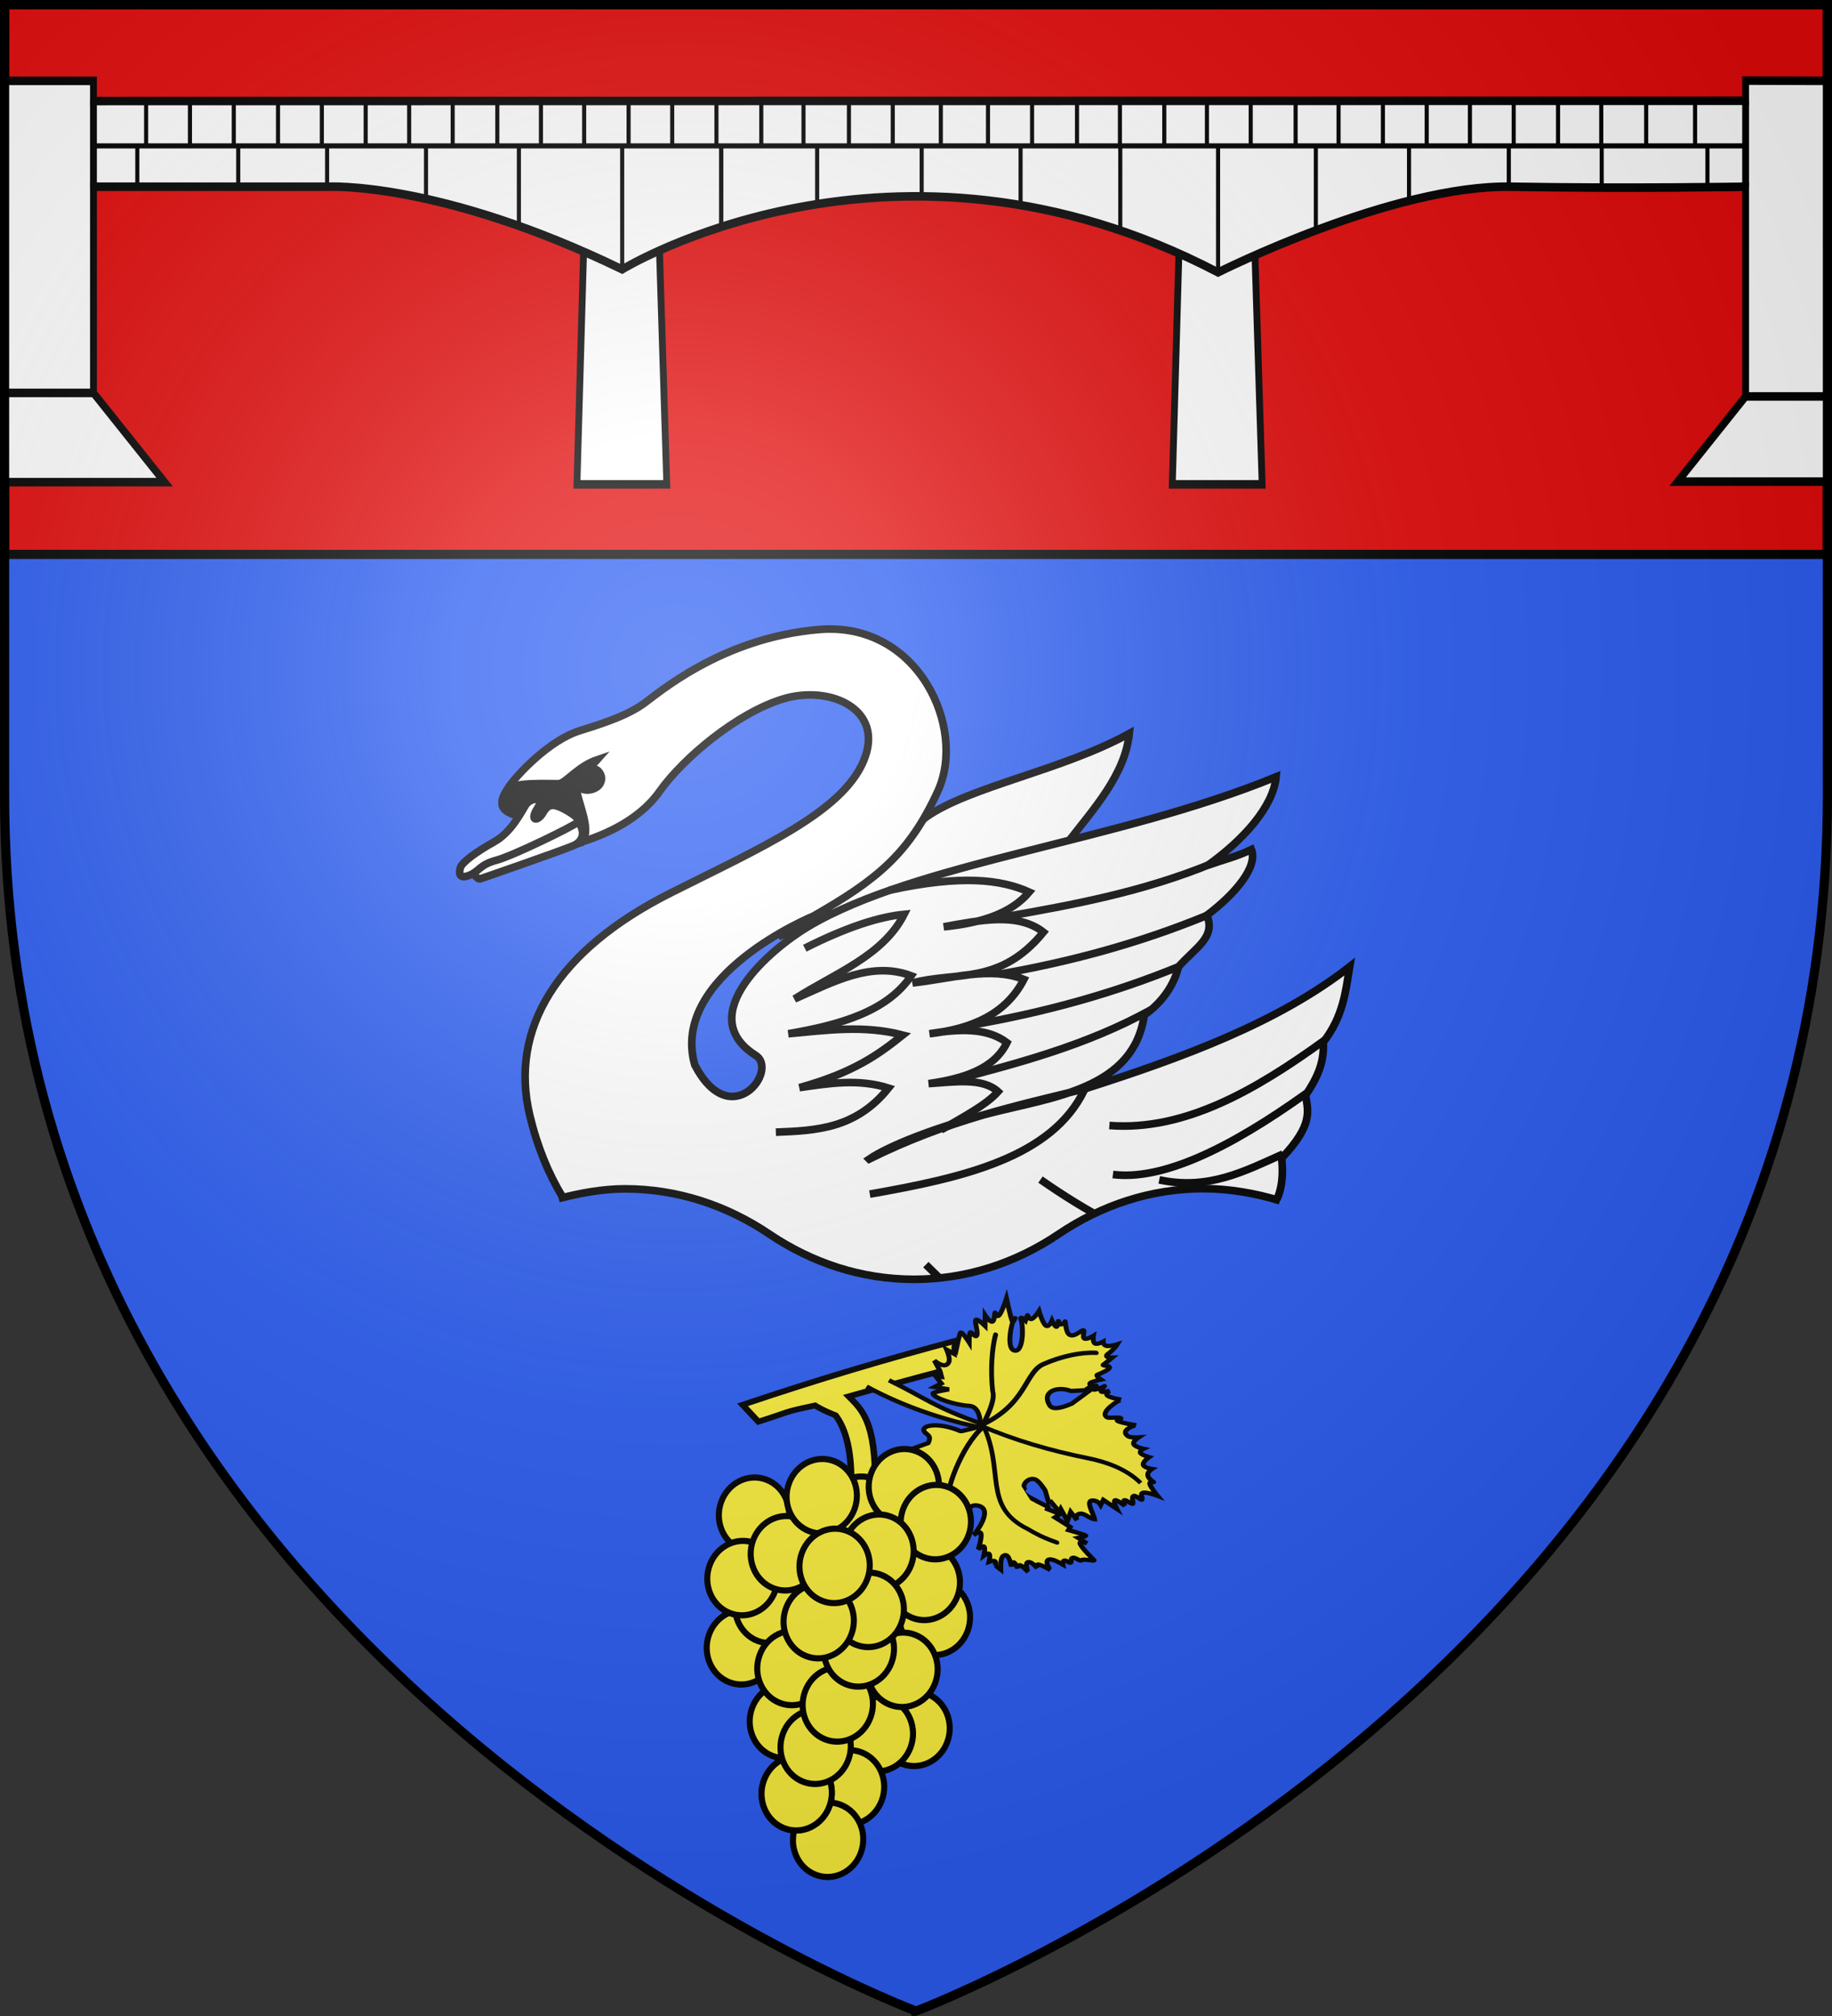 <svg xmlns="http://www.w3.org/2000/svg" xmlns:xlink="http://www.w3.org/1999/xlink" width="600" height="660"><rect width="100%" height="100%" fill="#333333" stroke="none"/><defs><radialGradient xlink:href="#a" id="W" cx="221.445" cy="226.331" r="300" fx="221.445" fy="226.331" gradientTransform="matrix(1.353 0 0 1.349 -77.63 -85.747)" gradientUnits="userSpaceOnUse"/><linearGradient id="a"><stop offset="0" stop-color="#fff" stop-opacity=".314"/><stop offset=".19" stop-color="#fff" stop-opacity=".251"/><stop offset=".6" stop-color="#6b6b6b" stop-opacity=".125"/><stop offset="1" stop-opacity=".125"/></linearGradient></defs><path fill="#2b5df2" fill-rule="evenodd" d="M300 658.5s298.5-112.32 298.5-397.772V2.176H1.5v258.552C1.5 546.18 300 658.5 300 658.5"/><g stroke="#000" stroke-width="3.475"><path fill="#fff" stroke-width="2.5" d="M303.236 267.577c14.182-10.088 44.698-15.335 66.618-27.43-1.41 13.415-11.424 24.372-20.212 35.68l-94.668 30.73z"/><g fill-rule="evenodd"><path d="M-778.83 448.315c-1.99-4.645 2.55-9.899.544-11.244-2.088-1.4-2.454-2.772 1.025-4.278 3.364-1.455 19.444-2.327 31.952-6.114z" color="#000" overflow="visible" style="marker:none" transform="matrix(.72 0 0 .72 798.512 141.893)"/><path stroke-linejoin="round" d="M-715.172 389.373c2.508 4.857 2.185 9.587-1.033 11.511s-7.21 7.571-14.637 15.784c-7.385 8.166-2.796 10.764-.978 13.173 1.889 2.504 1.786 4.066-1.168 3.955-2.794-.104-7.452-.27-9.087 3.414-1.636 3.684-15.866 19.39-13.676 28.85-4.706-.538-6.098-5.947-9.4-9.066-3.38-3.195-13.856-9.852-20.396-3.125-3.125-8.243 19.926-14.577 29.985-21.616 10.028-7.017 27.35-30.27 28.24-40.833z" color="#000" overflow="visible" style="marker:none" transform="matrix(.72 0 0 .72 798.512 141.893)"/><path fill="#fff" stroke-width="2.5" d="M266.708 416.947c1.756 2.861 6.334 7.471 8.15 9.003l10.296.17c2.022-2.817 3.16-5.831 3.642-9.21z"/></g><path fill="#fff" stroke-width="2.5" d="M331.707 316.924c0-.402-.509-.535-1.13-.296-.622.238-1.13.566-1.13.729s.508.296 1.13.296 1.13-.328 1.13-.73z"/><path fill-rule="evenodd" d="M-693.792 411.251c-3.3-3.827-.558-10.207-2.877-10.883-2.413-.705-3.176-1.903-.314-4.388 2.768-2.403 17.835-8.088 28.616-15.475z" color="#000" overflow="visible" style="marker:none" transform="matrix(.72 0 0 .72 782.762 181.484)"/><path fill-rule="evenodd" stroke-linejoin="round" d="M-640.175 345.507c2.508 4.857 2.185 9.588-1.033 11.511s-7.21 7.571-14.638 15.784c-7.384 8.166-1.168 4.897 1.293 6.645 2.557 1.817 2.93 3.337.08 4.124-2.695.744-7.186 1.991-7.632 5.997-.447 4.007-9.272 23.275-4.328 31.633-4.649.908-7.61-3.83-11.698-5.806-4.188-2.025-16.185-5.208-20.389 3.179-5.467-6.915 14.596-19.913 22.06-29.66 7.443-9.716 23.245-30.797 24.135-41.36z" color="#000" overflow="visible" style="marker:none" transform="matrix(.72 0 0 .72 782.762 181.484)"/><path fill="#fff" fill-rule="evenodd" stroke-width="2.5" d="M305.939 427.601c1.755 2.861 5.312 4.847 7.128 6.378l10.297.17a20 20 0 0 0 2.023-3.5l-10.77-5.322c-3.384.184-5.664 1.301-8.678 2.274z"/><path fill="#fff" stroke-width="2.5" d="M284.674 379.466c6.325-4.321 21.88-10.5 39.638-15.052 20.844-5.344 47.035-8.014 50.445-32.113 3.784-2.575 9.35-7.957 11.194-15.8 5.94-6.583 12.21-9.674 9.332-16.867 9.462-7.129 16.742-15.952 14.564-21.503-5.096 2.417-8.424 3.088-14.232 5.12 11.787-8.453 21.406-19.213 22.324-28.928-51.613 21.232-117.792 27.935-153.301 49.076-12.103 7.206-37.927 28.973-17.15 42.1 7.722 4.878-8.15 25.769-19.944 3.133-8.32-29.392 38.879-48.747 38.879-48.747 20.6-11.794 31.273-20.247 40.73-40.88 9.507-20.744-6.441-55.623-38.852-52.92-32.446 2.707-53.446 21.537-57.918 24.59s-10.19 5.375-20.372 8.496c-10.34 3.169-20.963 14.89-23.264 18.272-2.36 3.47-4.366 7.264 1.615 9.238 6.109 2.016 13.37 11.622 20.11 9.604 6.74-2.02 19.958-6.48 27.564-17.213 7.664-10.817 25.428-25.805 40.642-30.32 15.212-4.514 33.28 3.441 26.157 20.364-7.073 16.805-33.286 28.213-63.074 43.166-37.485 18.816-52.983 44.679-46.254 72.85 19.694 82.45 117.03 71.767 141.073 59.812 12.805 9.872 30.619 12.004 51.974 8.662-2.685-2.191-5.513-4.099-7.837-7.012 24.96-2.512 25.947-8.173 30.525-16.912 9.79.396 20.346 5.206 26.812-13.613 3.579-4.36 4.402-10.223 3.712-16.912 10.545-11.106 8.539-15.517 7.838-20.625 3.4-5.037 6.218-10.366 5.774-17.325 6.599-8.515 7.308-16.609 8.663-24.75-23.273 18.187-54.279 29.657-86.612 39.975-22.08 5.43-44.843 10.2-70.755 23.034z"/><g fill-rule="evenodd" stroke-width="5.539"><path stroke-width="2.5" d="M189.07 276.278c4.477-1.514 2.318-8.224 1.125-12.36-1.192-4.137-1.57-5.13-1.182-6.663 2.468 2.519 6.439 1.2 7.494-.667 1.028-1.817.222-3.424-.642-4.245s-2.168-.672-2.299-.994c-.317-.778.493-.875 2.042-2.636-6.363 2.166-10.317 7.684-12.538 7.837-2.241.155-15.439-.747-16.916 2.108-1.506 2.908-3.778 6.05 2.202 8.023 6.11 2.016 16.24 11.11 20.715 9.597z"/><path fill="#fff" stroke-linejoin="round" d="M-1567.909-337.481c9.417 11.877 6.514 22.415-3.774 23.517-10.29 1.103-69.451 3.675-71.656 3.675s-5.432-6.808-.367-8.084" color="#000" overflow="visible" style="marker:none" transform="rotate(-16.672 1167.364 -2991.878)scale(.451)"/><path fill="#fff" stroke-linejoin="round" d="M-1596.062-352.37c-4.375 3.549-15.408 16.099-30.006 19.298-14.35 3.145-26.52 7.546-28.725 10.853-2.205 3.308-3.549 7.95 4.535 7.216 8.085-.735 9.124-5.208 21.985-4.84 12.861.367 60.865-7.654 64.54-9.491 3.674-1.838-6.471-12.163-9.762-14.61-3.17-2.357-6.57-4.77-12.386.772-5.682 5.414-11.379 2.976-3.066-4.15 8.464-7.254-2.617-8.696-7.115-5.047z" color="#000" overflow="visible" style="marker:none" transform="rotate(-16.672 1167.364 -2991.878)scale(.451)"/></g><path fill="none" stroke-width="2.5" d="M263.575 310.424c13.952-7.014 24.398-10.287 32.522-11.084-6.93 13.673-22.897 19.373-35.876 27.71 12.628-5.562 25.207-12.5 38.21-7.584-7.997 11.74-23.409 16.065-40.252 18.959 12.389-1.11 24.719-2.929 37.48.437-7.698 6.134-15.845 12.218-33.834 17.21 9.604-1.376 19.186-3.009 29.168.145-10.779 13.43-23.843 13.909-36.898 14.438"/><path fill="none" stroke-width="2.5" d="M291.284 291.464c23.8-5.196 36.69-3.502 45.794.584-5.898 7.013-15.896 10.182-28.001 11.375 12.1-2.2 24.349-4.745 32.668 1.75-14.293 17.47-28.585 12.788-42.877 16.626 12.393-1.35 25.49-5.51 36.46-1.167-5.797 11.3-16.974 16.193-30.918 17.793 9.655-1.57 18.8-2.055 25.376 2.916-4.21 8.591-14.124 11.776-25.668 13.418 8.492-.538 17.604-2.041 22.751 2.625-3.96 4.463-11.79 8.443-18.667 12.542"/><path fill="none" stroke-width="2.5" d="M397.09 282.641c-22.75 9.362-45.72 13.59-68.47 17.574M395.523 299.595c-22.751 9.362-45.43 15.34-68.18 19.324M386.627 316.22c-22.751 9.362-45.43 15.34-68.18 19.324M377.023 330.547c-21.445 11.843-44.031 17.632-66.451 23.519M314.786 425.356l-11.55-11.343M360.16 427.006c-5.98-1.65-11.962-2.175-17.943-5.568M389.594 409.73c-17.591-3.878-34.113-13.303-48.82-23.56m36.636 20.116c-9.555 8.286-19.845 12.388-35.605 10.202M284.867 390.927c30.536-5.364 59.628-11.95 70.295-34.127M433.915 340.466c-22.923 16.607-46.123 29.88-70.586 28.001M427.79 357.967c-25.408 18.184-47.21 28.558-63.295 26.543M420.206 377.801c-12.382 5.536-24.404 11.94-40.543 8.459M415.83 395.302c-11.544 2.466-22.731 4.036-31.209-1.167"/></g><path fill="#2b5df2" stroke-width=".907" d="M536.234 403.942c-13.949 9.402-30.107 14.81-47.378 14.81-17.277 0-33.426-5.402-47.378-14.81-13.948-9.402-30.106-14.81-47.377-14.81-17.277 0-33.426 5.471-47.378 14.879-13.948 9.402-30.106 14.81-47.377 14.81-17.277 0-33.426-5.402-47.378-14.81-13.948-9.402-30.106-14.81-47.377-14.81-17.277 0-33.426 5.471-47.378 14.879-13.949 9.401-30.107 14.81-47.378 14.809-17.276 0-33.425-5.402-47.377-14.81-29.94 187.19 491.753 172.06 473.776-.137"/><path fill="#e20909" stroke="#000" stroke-width="3" d="M1.5 1.5h597v180H1.5z"/><path fill="none" stroke="#000" stroke-width="2.5" d="M419.193 393.094c-7.77-2.411-16.665-3.96-25.093-3.96-17.277 0-33.426 5.47-47.378 14.878-13.948 9.402-30.106 14.81-47.377 14.81-17.277 0-33.426-5.402-47.378-14.81-13.949-9.402-30.107-14.81-47.378-14.81-7.144 0-14.923 1.438-21.606 3.2"/><g fill="#fcef3c" stroke="#000" stroke-width="12.099"><path fill-rule="evenodd" d="M343.558 474.934c-25.013 8.928-41.938 10.888-41.938 10.888-35.85 53.833-23.852 38.932-53.948 96.698l-45.668-5.958c68.999-139.947 129.882-251.535 202.56-375.693l60.08 5.023c-19.988 30.52-105.964 179.652-130.338 223.369 36.61 3.81 73.293 3.577 166.282 106.388l-25.241 39.275c-43.478-51.013-88.855-89.676-131.789-99.99z" transform="matrix(.129 .106 -.12 .114 286.326 372.768)"/><path fill-rule="evenodd" stroke-width="9.074" d="M344.663 391.504c74.147-15.005 145.167-42.845 210.009-79.066 0 0-16.574 28.326-18.051 28.78-46.048 14.148-64.503 44.06-47.49 46.766 6.945 1.822 14.479-4.201 20.314 12.421l-12.363 26.979s12.106-4.425 13.762.247-7.136 18.44-7.136 18.44l7.217-1.673-2.707 9.34s5.311-4.368 6.893 2.64c1.582 7.007-.566 25.39-.566 25.39s20.393-16.337 27.446-16.274c7.053.064.767 16.529.767 16.529s7.545-5.146 9.965-2.63-.283 12.695-.283 12.695 7.2-5.026 8.59-2.15c1.39 2.874 12.188 30.187 12.188 30.187s8.178-16.284 14.369-16.76c6.19-.475 10.393 14.857 10.393 14.857s.56-8.802 3.055-8.621 6.926 9.345 6.926 9.345-15.59-22.285 4.113-3.112 21.085 20.372 21.085 20.372-7.346-25.155-.469-25.87c6.878-.715 27.979 23.01 27.979 23.01s-8.423-16.592.258-17.725c2.652-.346 8.316 12.221 8.316 12.221s2.094-11.856 9.254-7.42c7.16 4.435 21.472 29.474 19.387 25.161s-21.601-56.302-21.601-56.302 11.657 7.732 7.564-.954c-4.37-9.276-41.47-40.794-16.767-54.602 27.646-15.454 36.373 48.807 36.017 51.259 0 0 1.128-15.929 7.856-11.973s19.056 27.796 19.056 27.796-.058-12.156 4.073-11.495c4.132.66 12.454 14.14 12.454 14.14s1.156-10.06 5.116-9.34 10.724 12.222 10.724 12.222 3.574-7.962 7.185-8.38c3.61-.417 7.257 6.711 7.257 6.711l-.348-.719 13.416-.471S774 488.995 773.273 480.85c.65-14.624 17.696-1.483 26.157 4.186 0 0-5.891-8.866-2.109-9.343s13.44 4.558 13.44 4.558-5.621-6.231-.728-8.145 20.301.49 20.301.49c-2.573-.15-26.954-15.547-7.313-18.448 3.686-.544 14.11.966 14.11.966s-8.619-3.717-3.475-7.188 24.051-6.694 24.051-6.694c-2.026.414-30.686-9.276-10.757-18.929 5.832-2.824 19.93-5.259 19.93-5.259s-5.785-4.494-3.823-7.907c1.962-3.412 13.408-2.148 11.67-5.742s-6.65-5.453-3.83-9.584c2.818-4.13 16.155-3.105 15.104-6.938-1.05-3.833 20.568-15.559 17.125-16.04s-33.559-3.012-42.008-7.208c-8.45-4.197 8.21-9.577 8.21-9.577l-19.597 2.624s9.569-13.409 6.473-13.171c-3.095.238-31.243 13.397-31.243 13.397l-1.754-6.947-34.727 4.532 2.352-11.736-24.73 8.61-2.085-4.313-22.337 5.258c-8.605.695-36.021 11.186-36.239-3.34-11.063-6.225-8.918-24.955 2.524-28.099 8.514-2.339 28.77 4.608 28.77 4.608l22.086 14.145 2.045-4.071 25.48 4.565-2.092-5.99 26.54 10.075-8.688-17.97 20.665 4.563s-9.983-3.353-6.934-11.023c4.164-10.477 20.097-6.157 29.183-12.68-9.004-7.782-45.301-17.819-25.942-28.758 6.239-3.525 14.102-.71 14.102-.71l-3.838-11.26 31.292-3.337s-16.463-7.076-14.846-10.788c1.616-3.712 21.311-4.06 21.311-4.06s-10.601-4.497-8.64-7.91c1.963-3.412 17.877-2.864 16.487-5.74-1.39-2.875-11.65-7.91-10.037-12.46s18.224-2.147 16.486-5.74c-1.737-3.595-11.98-5.277-7.968-11.503 4.013-6.225 24.019-13.4 24.019-13.4s-20.835-4.084-27.22-8.16c-6.384-4.075 4.777-8.38 1.682-8.143s-12.38 1.37-17.561-3.123c-5.183-4.494-3.168-14.853-3.168-14.853s-12.69 8.197-17.869 4.541c-5.178-3.655-2.844-19.164-2.844-19.164s-12.96 5.981-17.869 4.542c-4.91-1.44-1.77-10.301-1.77-10.301s-14.153 8.076-19.929 5.259-3.176-16.53-3.176-16.53-10.13 11.018-16.115 11.489c-21.034 1.655-5.43-26.662-4.945-26.83 0 0-22.037 14.18-29.854 16.272s3.65-9.88-1.414-7.906c-5.065 1.974-15.834 15.262-18.847 15.8-19.779 3.526-7.844-44.297-7.095-44.558 0 0-16.72 10.65-23.687 10.766s-4.178-10.302-4.178-10.302-6.823 12.033-10.264 11.971-2.829-15.81-3.5-12.218-5.86 15.267-8.857 18.2-2.48-15.092-3.128-6.47l-7.298 56.288c-5.313 13.168-14.734 35.139-27.768 30.662-31.948-10.973-16.784-40.328 8.412-49.001l18.145-19.03 2.675-16.047s-6.78 2.99-5.86-2.159c.922-5.15 9.545-18.439 9.545-18.439s-13.068 1.19-11.71-2.641 8.332-20.116 6.756-25.866-13.73 6.46-13.06 2.867 1.956-22.515 1.956-22.515-13.012 12.927-11.015-1.204-1.156-25.63-1.156-25.63-6.562 12.571-12.308 16.042c-5.746 3.47-10.676-2.162-10.676-2.162s-3.467 12.334-8.882 13.17c-5.414.835-12.777-9.828-12.777-9.828s-2.941 14.25-8.526 15.565c-5.584 1.314-11.088-16.295-13.811-10.307-2.724 5.986-2.05 21.077-11.242 23.228s-26.92-17.5-25.53-14.625.726 7.725-1.673 9.82c-2.398 2.094-9.31-4.317-7.92-1.442s7.613 9.107 5.213 10.782-14.814-4.08-14.814-4.08 6.524 15.154-1.3 15.57c-7.826.414-30-13.91-30-13.91s3.861 15.871 1.48 21.32c-2.383 5.447-12.398-2.403-11.008.473l4.865 10.063s-12.737-1.444-9.617 3.348c11.777 4.087 55.331 50.136 36.419 57.236-15.943 5.985-49.157-49.442-44.646-51.013 0 0 5.9 10.543-.307 7.665s-39.697-27.328-39.697-27.328 13.023 25.278 14.272 34.5c1.248 9.223-10.668-.484-9.278 2.391s11.502 13.001 9.027 17.012c-2.475 4.01-18.927-.968-18.927-.968l15.218 16.536s-23.404-1.93-20.972 3.102c2.433 5.032 20.889 15.402 23.501 22.05s-15.484-.487-13.052 4.544c2.433 5.032 12.462 15.817 12.462 15.817s-28.6-9.358-25.473-2.889 16.648 27.795 16.648 27.795-8.276-3.837-6.886-.961c1.39 2.875 11.759 12.701 11.759 12.701l-16.155 3.106s17.572 8.311 20.721 16.3c6.632 16.82-21.942 16.036-21.942 16.036l22.75 8.875 10.7 7.192-8.914 6.463 17.909 3.842-4.405 14.13 23.227-14.636s-18.57 24.88-15.902 26.939c6.864 5.299 44.866-9.082 67.26-27.353 15.773-12.87 39.972 12.956 39.972 12.956-87.838 33.802-109.718 30.284-186.093 49.362" transform="matrix(.129 .106 -.12 .114 286.326 372.768)"/><g stroke-linecap="round" stroke-width="2.037"><path fill="none" d="m823.5 359-.25-.5c3.823 7.39 3.537 16.009 2 23.75-3.095 15.594-4.637 30.587-4 46.25 17.365-15.279 31.48-10.058 38.5-16.25 6.708-5.916 12.04-13.09 14.25-19" transform="matrix(.223 -.643 -.744 -.287 456.706 1117.736)"/><path d="M822.25 427.75C805.49 412.69 785.198 417.046 783 396c-1.205-6.077-1.095-9.522-1-13M821 427.25c-11.489 5.633-36.334 6.472-42.25 2.75M822.5 427.5c6.914-.748 13.286-1.135 16.25.75 12.541 5.21 23.661 6.477 26 6.5" transform="matrix(.223 -.643 -.744 -.287 456.706 1117.736)"/></g><g fill-rule="evenodd" stroke-linecap="round" stroke-linejoin="round" stroke-width="3.285"><path d="M783.942 599.635c-10.029-3.377-15.519-14.546-12.262-24.946s14.026-16.093 24.055-12.716 15.518 14.546 12.262 24.946c-3.253 10.387-14.002 16.082-24.024 12.727" transform="matrix(.602 .025 -.032 .615 -150.696 152.729)"/><path d="M783.942 599.635c-10.029-3.377-15.519-14.546-12.262-24.946s14.026-16.093 24.055-12.716 15.518 14.546 12.262 24.946c-3.253 10.387-14.002 16.082-24.024 12.727" transform="matrix(.602 .025 -.032 .615 -154.005 141.267)"/><path d="M783.942 599.635c-10.029-3.377-15.519-14.546-12.262-24.946s14.026-16.093 24.055-12.716 15.518 14.546 12.262 24.946c-3.253 10.387-14.002 16.082-24.024 12.727" transform="matrix(.602 .025 -.032 .615 -174.986 118.63)"/><path d="M783.942 599.635c-10.029-3.377-15.519-14.546-12.262-24.946s14.026-16.093 24.055-12.716 15.518 14.546 12.262 24.946c-3.253 10.387-14.002 16.082-24.024 12.727" transform="matrix(.602 .025 -.032 .615 -209.955 118.947)"/><path d="M783.942 599.635c-10.029-3.377-15.519-14.546-12.262-24.946s14.026-16.093 24.055-12.716 15.518 14.546 12.262 24.946c-3.253 10.387-14.002 16.082-24.024 12.727" transform="matrix(.602 .025 -.032 .615 -160.875 109.62)"/><path d="M783.942 599.635c-10.029-3.377-15.519-14.546-12.262-24.946s14.026-16.093 24.055-12.716 15.518 14.546 12.262 24.946c-3.253 10.387-14.002 16.082-24.024 12.727" transform="matrix(.602 .025 -.032 .615 -150.407 121.374)"/><path d="M783.942 599.635c-10.029-3.377-15.519-14.546-12.262-24.946s14.026-16.093 24.055-12.716 15.518 14.546 12.262 24.946c-3.253 10.387-14.002 16.082-24.024 12.727" transform="matrix(.602 .025 -.032 .615 -213.93 162.35)"/><path d="M783.942 599.635c-10.029-3.377-15.519-14.546-12.262-24.946s14.026-16.093 24.055-12.716 15.518 14.546 12.262 24.946c-3.253 10.387-14.002 16.082-24.024 12.727" transform="matrix(.602 .025 -.032 .615 -204.696 148.785)"/><path d="M783.942 599.635c-10.029-3.377-15.519-14.546-12.262-24.946s14.026-16.093 24.055-12.716 15.518 14.546 12.262 24.946c-3.253 10.387-14.002 16.082-24.024 12.727" transform="matrix(.602 .025 -.032 .615 -213.744 139.704)"/><path d="M783.942 599.635c-10.029-3.377-15.519-14.546-12.262-24.946s14.026-16.093 24.055-12.716 15.518 14.546 12.262 24.946c-3.253 10.387-14.002 16.082-24.024 12.727" transform="matrix(.602 .025 -.032 .615 -169.17 131.065)"/><path d="M783.942 599.635c-10.029-3.377-15.519-14.546-12.262-24.946s14.026-16.093 24.055-12.716 15.518 14.546 12.262 24.946c-3.253 10.387-14.002 16.082-24.024 12.727" transform="matrix(.602 .025 -.032 .615 -199.533 131.57)"/><path d="M783.942 599.635c-10.029-3.377-15.519-14.546-12.262-24.946s14.026-16.093 24.055-12.716 15.518 14.546 12.262 24.946c-3.253 10.387-14.002 16.082-24.024 12.727" transform="matrix(.602 .025 -.032 .615 -187.765 112.88)"/><path d="M783.942 599.635c-10.029-3.377-15.519-14.546-12.262-24.946s14.026-16.093 24.055-12.716 15.518 14.546 12.262 24.946c-3.253 10.387-14.002 16.082-24.024 12.727" transform="matrix(.602 .025 -.032 .615 -157.357 189.052)"/><path d="M783.942 599.635c-10.029-3.377-15.519-14.546-12.262-24.946s14.026-16.093 24.055-12.716 15.518 14.546 12.262 24.946c-3.253 10.387-14.002 16.082-24.024 12.727" transform="matrix(.602 .025 -.032 .615 -169.384 190.815)"/><path d="M783.942 599.635c-10.029-3.377-15.519-14.546-12.262-24.946s14.026-16.093 24.055-12.716 15.518 14.546 12.262 24.946c-3.253 10.387-14.002 16.082-24.024 12.727" transform="matrix(.602 .025 -.032 .615 -161.315 169.722)"/><path d="M783.942 599.635c-10.029-3.377-15.519-14.546-12.262-24.946s14.026-16.093 24.055-12.716 15.518 14.546 12.262 24.946c-3.253 10.387-14.002 16.082-24.024 12.727" transform="matrix(.602 .025 -.032 .615 -199.846 186.45)"/><path d="M783.942 599.635c-10.029-3.377-15.519-14.546-12.262-24.946s14.026-16.093 24.055-12.716 15.518 14.546 12.262 24.946c-3.253 10.387-14.002 16.082-24.024 12.727" transform="matrix(.602 .025 -.032 .615 -197.38 169.124)"/><path d="M783.942 599.635c-10.029-3.377-15.519-14.546-12.262-24.946s14.026-16.093 24.055-12.716 15.518 14.546 12.262 24.946c-3.253 10.387-14.002 16.082-24.024 12.727" transform="matrix(.602 .025 -.032 .615 -178.82 208.218)"/><path d="M783.942 599.635c-10.029-3.377-15.519-14.546-12.262-24.946s14.026-16.093 24.055-12.716 15.518 14.546 12.262 24.946c-3.253 10.387-14.002 16.082-24.024 12.727" transform="matrix(.602 .025 -.032 .615 -185.684 225.364)"/><path d="M783.942 599.635c-10.029-3.377-15.519-14.546-12.262-24.946s14.026-16.093 24.055-12.716 15.518 14.546 12.262 24.946c-3.253 10.387-14.002 16.082-24.024 12.727" transform="matrix(.602 .025 -.032 .615 -195.97 210.133)"/><path d="M783.942 599.635c-10.029-3.377-15.519-14.546-12.262-24.946s14.026-16.093 24.055-12.716 15.518 14.546 12.262 24.946c-3.253 10.387-14.002 16.082-24.024 12.727" transform="matrix(.602 .025 -.032 .615 -195.97 210.133)"/><path d="M783.942 599.635c-10.029-3.377-15.519-14.546-12.262-24.946s14.026-16.093 24.055-12.716 15.518 14.546 12.262 24.946c-3.253 10.387-14.002 16.082-24.024 12.727" transform="matrix(.602 .025 -.032 .615 -189.766 194.913)"/><path d="M783.942 599.635c-10.029-3.377-15.519-14.546-12.262-24.946s14.026-16.093 24.055-12.716 15.518 14.546 12.262 24.946c-3.253 10.387-14.002 16.082-24.024 12.727" transform="matrix(.602 .025 -.032 .615 -182.514 181.056)"/><path d="M783.942 599.635c-10.029-3.377-15.519-14.546-12.262-24.946s14.026-16.093 24.055-12.716 15.518 14.546 12.262 24.946c-3.253 10.387-14.002 16.082-24.024 12.727" transform="matrix(.602 .025 -.032 .615 -175.604 163.04)"/><path d="M783.942 599.635c-10.029-3.377-15.519-14.546-12.262-24.946s14.026-16.093 24.055-12.716 15.518 14.546 12.262 24.946c-3.253 10.387-14.002 16.082-24.024 12.727" transform="matrix(.602 .025 -.032 .615 -172.37 150.103)"/><path d="M783.942 599.635c-10.029-3.377-15.519-14.546-12.262-24.946s14.026-16.093 24.055-12.716 15.518 14.546 12.262 24.946c-3.253 10.387-14.002 16.082-24.024 12.727" transform="matrix(.602 .025 -.032 .615 -188.76 153.791)"/><path d="M783.942 599.635c-10.029-3.377-15.519-14.546-12.262-24.946s14.026-16.093 24.055-12.716 15.518 14.546 12.262 24.946c-3.253 10.387-14.002 16.082-24.024 12.727" transform="matrix(.602 .025 -.032 .615 -183.552 135.706)"/></g></g><g stroke="#000" stroke-width="1.455" transform="matrix(1.228 0 0 1.539 -749.629 -65.727)"><path id="b" fill="#fff" stroke-width="1.819" d="M764.32 145.74h23.962l-2.315-58.994h-19.536z"/><use xlink:href="#b" width="100%" height="100%" fill="#fff" transform="translate(158.783)"/><path fill="#fff" stroke-width="1.819" d="M611.673 145.268h42.68l-18.98-18.98v-43.86h62.518s29.597-1.287 78.497 17.586c0 0 72.277-35.388 158.923.644 0 0 46.54-18.66 78.068-18.23s62.626 0 62.626 0v44.61l-18.123 18.123h40.436V59.908l-22.313-.054v4.29l-440.633.054v-4.29H611.46z"/><path fill="none" stroke-width="1.091" d="M635.05 73.742h441.116"/><path id="c" fill="none" stroke-width="1.091" d="M649.42 64.305v9.33"/><use xlink:href="#c" id="d" width="100%" height="100%" stroke-width="1.091" transform="translate(11.689)"/><use xlink:href="#d" id="e" width="100%" height="100%" stroke-width="1.091" transform="translate(11.689)"/><use xlink:href="#e" id="f" width="100%" height="100%" stroke-width="1.091" transform="translate(11.796)"/><use xlink:href="#f" id="g" width="100%" height="100%" stroke-width="1.091" transform="translate(11.689)"/><use xlink:href="#g" id="h" width="100%" height="100%" stroke-width="1.091" transform="translate(11.689)"/><use xlink:href="#h" id="i" width="100%" height="100%" stroke-width="1.091" transform="translate(11.602)"/><use xlink:href="#i" id="j" width="100%" height="100%" stroke-width="1.091" transform="translate(11.602)"/><use xlink:href="#j" id="k" width="100%" height="100%" stroke-width="1.091" transform="translate(11.905)"/><use xlink:href="#k" id="l" width="100%" height="100%" stroke-width="1.091" transform="translate(11.635)"/><use xlink:href="#l" id="m" width="100%" height="100%" stroke-width="1.091" transform="translate(11.528)"/><use xlink:href="#m" id="n" width="100%" height="100%" stroke-width="1.091" transform="translate(11.85)"/><use xlink:href="#n" id="o" width="100%" height="100%" stroke-width="1.091" transform="translate(11.635)"/><use xlink:href="#o" id="p" width="100%" height="100%" stroke-width="1.091" transform="translate(11.796)"/><use xlink:href="#p" id="q" width="100%" height="100%" stroke-width="1.091" transform="translate(11.957)"/><use xlink:href="#q" id="r" width="100%" height="100%" stroke-width="1.091" transform="translate(11.26)"/><use xlink:href="#r" id="s" width="100%" height="100%" stroke-width="1.091" transform="translate(12.118)"/><use xlink:href="#s" id="t" width="100%" height="100%" stroke-width="1.091" transform="translate(11.689)"/><use xlink:href="#t" id="u" width="100%" height="100%" stroke-width="1.091" transform="translate(12.815)"/><use xlink:href="#u" id="v" width="100%" height="100%" stroke-width="1.091" transform="translate(12.587)"/><use xlink:href="#v" id="w" width="100%" height="100%" stroke-width="1.091" transform="translate(11.753)"/><use xlink:href="#w" id="x" width="100%" height="100%" stroke-width="1.091" transform="translate(11.98)"/><use xlink:href="#x" id="y" width="100%" height="100%" stroke-width="1.091" transform="translate(11.45)"/><use xlink:href="#y" id="z" width="100%" height="100%" stroke-width="1.091" transform="translate(11.829)"/><use xlink:href="#z" id="A" width="100%" height="100%" stroke-width="1.091" transform="translate(11.374)"/><use xlink:href="#A" id="B" width="100%" height="100%" stroke-width="1.091" transform="translate(11.677)"/><use xlink:href="#B" id="C" width="100%" height="100%" stroke-width="1.091" transform="translate(11.98)"/><use xlink:href="#C" id="D" width="100%" height="100%" stroke-width="1.091" transform="translate(11.45)"/><use xlink:href="#D" id="E" width="100%" height="100%" stroke-width="1.091" transform="translate(11.829)"/><use xlink:href="#E" id="F" width="100%" height="100%" stroke-width="1.091" transform="translate(11.677)"/><use xlink:href="#F" id="G" width="100%" height="100%" stroke-width="1.091" transform="translate(11.526)"/><use xlink:href="#G" id="H" width="100%" height="100%" stroke-width="1.091" transform="translate(11.677)"/><use xlink:href="#H" id="I" width="100%" height="100%" stroke-width="1.091" transform="translate(11.829)"/><use xlink:href="#I" id="J" width="100%" height="100%" stroke-width="1.091" transform="translate(11.526)"/><use xlink:href="#J" id="K" width="100%" height="100%" stroke-width="1.091" transform="translate(11.98)"/><use xlink:href="#K" width="100%" height="100%" stroke-width="1.091" transform="translate(13.042)"/><use xlink:href="#c" id="L" width="100%" height="100%" stroke-width="1.091" transform="translate(-2.35 9.194)"/><use xlink:href="#L" id="M" width="100%" height="100%" stroke-width="1.091" transform="translate(26.916)"/><use xlink:href="#M" id="N" width="100%" height="100%" stroke-width="1.091" transform="translate(23.7)"/><use xlink:href="#N" id="O" width="100%" height="100%" stroke-width=".983" transform="matrix(1 0 0 1.233 26.38 -17.107)"/><use xlink:href="#O" id="P" width="100%" height="100%" stroke-width=".89" transform="matrix(1 0 0 1.504 24.771 -37.006)"/><use xlink:href="#P" id="Q" width="100%" height="100%" stroke-width=".884" transform="matrix(1 0 0 1.522 27.551 -38.154)"/><use xlink:href="#Q" id="R" width="100%" height="100%" stroke-width="1.346" transform="matrix(1 0 0 .657 26.426 25.271)"/><use xlink:href="#R" id="S" width="100%" height="100%" stroke-width="1.091"/><use xlink:href="#M" width="100%" height="100%" stroke-width=".942" transform="matrix(1 0 0 1.341 154.399 -25.09)"/><use xlink:href="#N" width="100%" height="100%" stroke-width="1.023" transform="matrix(1 0 0 1.138 158.57 -10.138)"/><use xlink:href="#O" width="100%" height="100%" stroke-width="1.035" transform="matrix(1 0 0 1.112 158.57 -8.238)"/><use xlink:href="#P" width="100%" height="100%" stroke-width="1.066" transform="matrix(1 0 0 1.048 160.39 -3.545)"/><use xlink:href="#Q" width="100%" height="100%" stroke-width="1.082" transform="matrix(1 0 0 1.017 158.924 -1.089)"/><use xlink:href="#R" width="100%" height="100%" stroke-width="1.091" transform="translate(158.57)"/><use xlink:href="#S" id="T" width="100%" height="100%" stroke-width="1.326" transform="matrix(1 0 0 .678 183.42 23.767)"/><use xlink:href="#T" id="U" width="100%" height="100%" stroke-width="1.248" transform="matrix(1 0 0 .764 26.615 17.37)"/><use xlink:href="#U" id="V" width="100%" height="100%" stroke-width="1.091" transform="translate(24.771)"/><use xlink:href="#V" width="100%" height="100%" stroke-width="1.091" transform="translate(28.208)"/><path fill="none" stroke-width="1.819" d="M635.372 126.287h-24.148M1076.005 127.038h22.095M635.372 82.428v-18.23M1076.005 82.428V64.144"/></g><path fill="url(#W)" fill-rule="evenodd" d="M300 658.5s298.5-112.32 298.5-397.772V2.176H1.5v258.552C1.5 546.18 300 658.5 300 658.5"/><path fill="none" stroke="#000" stroke-width="3" d="M300 658.397S1.5 545.98 1.5 260.277V1.5h597v258.778c0 285.7-298.5 398.12-298.5 398.12z"/></svg>